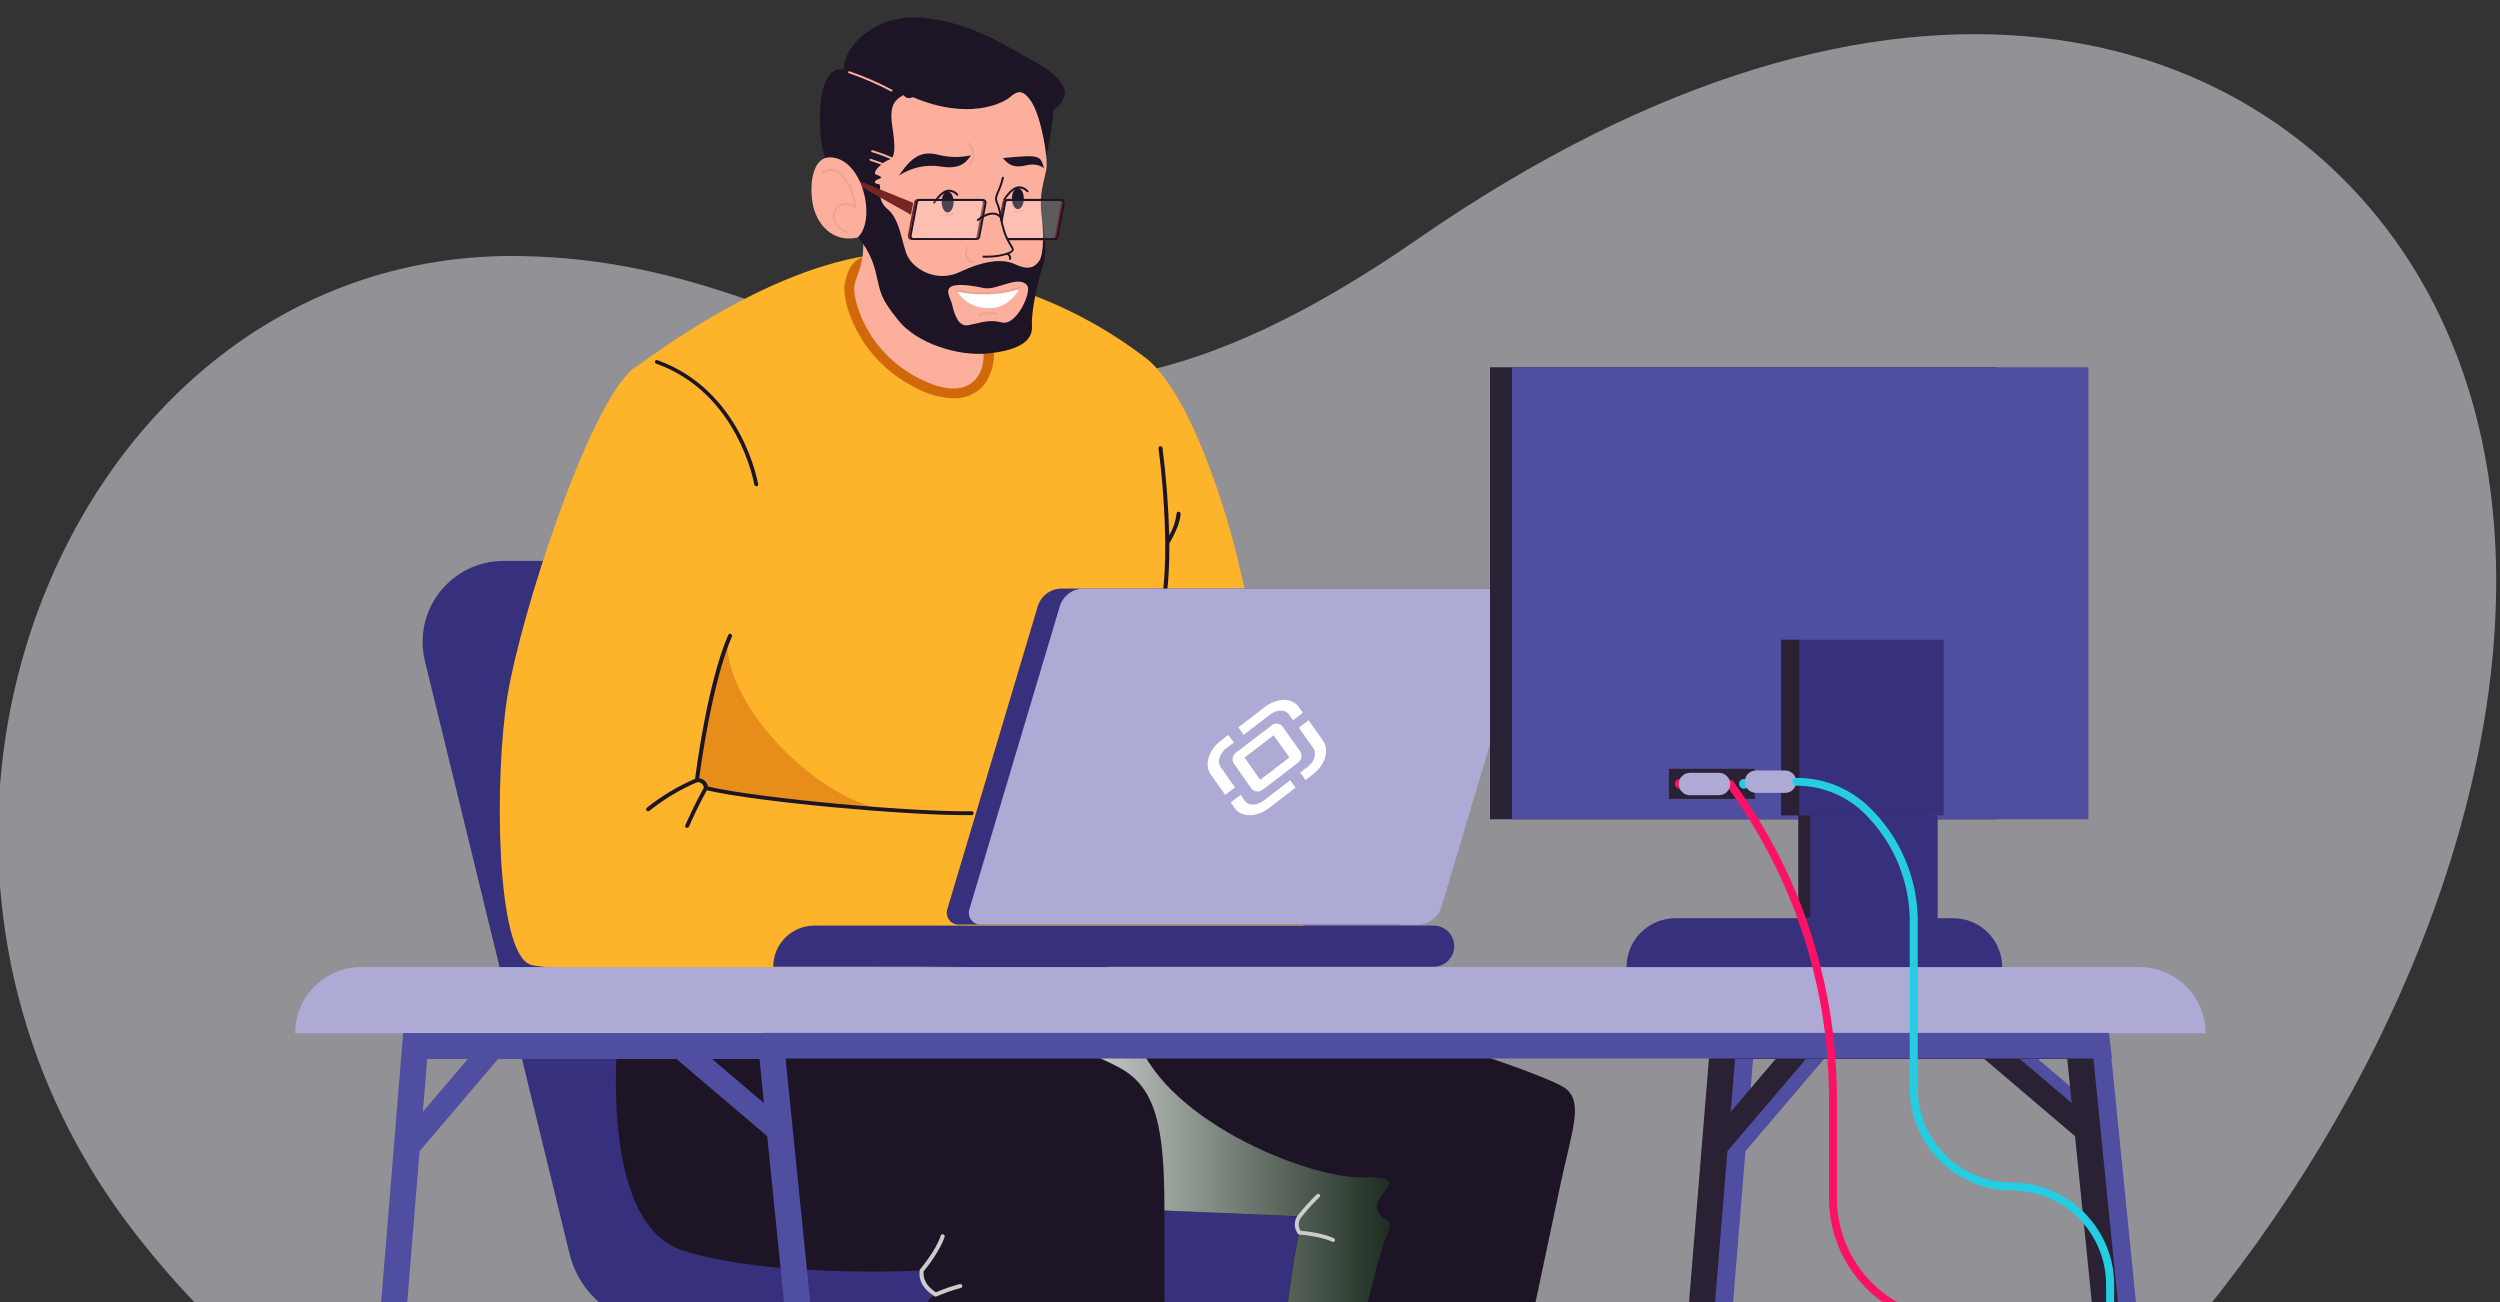 <svg width="576" height="300" viewBox="0 0 576 300" fill="none" xmlns="http://www.w3.org/2000/svg">
<rect x="0" y="0" width="576" height="300" fill="#333333" stroke="none"/>
<g clip-path="url(#clip0_16153_48439)">
<path opacity="0.5" d="M29.286 281.713C108.716 387.905 304.261 419.573 396.435 386.408C516.213 343.314 617.847 164.603 556.892 63.056C522.167 5.248 437.202 -21.453 326.609 55.104C223.924 126.219 200.242 60.026 119.517 58.987C17.384 57.672 -38.543 190.97 29.286 281.713Z" fill="#F2F1FB"/>
<path d="M486.48 243.87L485.9 238.1V238H398.37V238.08L397.9 243.89L390.44 335.18H396.44L402.15 265.24L420.24 244H461.36L482.25 261.78L484.64 285.49L487.1 309.81L489.66 335.16H495.66L486.48 243.87ZM402.92 256.15L403.36 250.74L403.91 243.99H413.26L402.92 256.15ZM476.92 250.27L469.56 244H480.46L481.46 254.15L476.92 250.27Z" fill="#504EA0"/>
<path d="M482.32 243.87L481.74 238.06V238H394.21V238.08L393.74 243.89L386.28 335.18H392.28L398 265.22L416.08 244H457.2L478.09 261.78L479.82 279L480.13 282L485.25 332.72L485.5 335.19H491.5L482.32 243.87ZM476.93 250.27L477.32 254.14L465.4 244H476.3L476.93 250.27ZM399.75 244H409.1L403.36 250.75L398.76 256.16L399.75 244Z" fill="#2A2135"/>
<path d="M135.93 129.23H116C113.175 129.234 110.388 129.879 107.848 131.118C105.309 132.356 103.084 134.155 101.341 136.378C99.598 138.601 98.383 141.192 97.787 143.953C97.191 146.715 97.229 149.576 97.9 152.32L131.24 288.93C132.382 293.6 135.059 297.752 138.841 300.72C142.623 303.688 147.292 305.301 152.1 305.3H309.93C309.93 305.3 303 263.71 303 261.63C303 259.55 135.93 129.23 135.93 129.23Z" fill="#37307D"/>
<path d="M359.47 273.18C358.25 278.86 352.47 306.24 346.35 335.18H292.35C295.48 308.49 298.25 286.92 299.35 283.99C299.35 283.99 297.81 282.75 299.35 280.29L264 278.73L228.56 233.44L254.14 233.74L315.45 234.67C315.45 234.67 357.31 247.61 361 251C364.69 254.39 362.24 260.24 359.47 273.18Z" fill="#1D1526"/>
<path style="mix-blend-mode:multiply" d="M319.34 285.12C317.34 289.46 310.98 317.28 306.75 335.12H292.4C295.53 308.43 298.3 286.86 299.4 283.93C299.4 283.93 297.86 282.69 299.4 280.23L264 278.73L228.56 233.44L245.05 233.64L261.38 237.52C266.92 257.85 301.38 271.52 313.83 271.26C326.28 271 316.14 274.95 317.3 278.65C318.46 282.35 321.88 279.58 319.34 285.12Z" fill="url(#paint0_linear_16153_48439)"/>
<path d="M268.42 335.16H218.19C216.5 321.27 215.19 310.22 214.81 305.3C214.81 304.93 214.75 304.6 214.73 304.3C214.73 303.68 214.66 303.21 214.66 302.91C214.66 302.91 212.14 300.39 215.11 298.54C215.25 298.46 215.41 298.37 215.58 298.29C215.58 298.29 211.89 296.44 212.35 292.75H211.88C209.51 292.86 198.48 293.29 185.88 292.55C183.88 292.44 181.88 292.29 179.81 292.12C171.92 291.42 163.88 290.2 157.32 288.12C142.56 283.42 141.46 257.67 142 244C142.09 241.59 142.23 239.55 142.35 238.07V238C142.49 236.39 142.6 235.46 142.6 235.46C142.6 235.46 220.25 231.76 221.6 231.76C224.141 232.421 226.642 233.229 229.09 234.18C232.09 235.25 235.68 236.58 239.37 238L239.58 238.08C244.58 240.01 249.71 242.08 253.65 243.89C255.42 244.7 256.94 245.44 258.11 246.09C266.43 250.71 268.28 259.95 268.28 278.44V278.94C268.28 283.4 268.28 293.02 268.34 305.32C268.35 314.17 268.39 324.45 268.42 335.16Z" fill="#1D1526"/>
<g style="mix-blend-mode:multiply">
<path d="M215.59 298.76C215.505 298.758 215.423 298.734 215.35 298.69C212.77 297.1 211.61 295.09 211.89 292.69C211.901 292.601 211.94 292.517 212 292.45C212 292.45 215.76 287.98 216.76 284.64C216.808 284.538 216.891 284.457 216.994 284.411C217.098 284.365 217.214 284.358 217.322 284.39C217.43 284.423 217.522 284.494 217.583 284.589C217.643 284.685 217.667 284.798 217.65 284.91C216.65 288.17 213.4 292.21 212.8 292.91C212.62 294.79 213.57 296.42 215.63 297.74C217.418 296.975 219.259 296.343 221.14 295.85C221.259 295.823 221.385 295.843 221.489 295.906C221.594 295.97 221.669 296.072 221.7 296.19C221.715 296.249 221.718 296.311 221.709 296.371C221.7 296.431 221.679 296.489 221.647 296.541C221.616 296.593 221.574 296.638 221.525 296.674C221.475 296.71 221.419 296.736 221.36 296.75C219.452 297.259 217.583 297.907 215.77 298.69C215.714 298.723 215.654 298.747 215.59 298.76Z" fill="#CCCCCC"/>
</g>
<path d="M199.87 58.9C173.53 63.06 146.73 84.78 145.8 85C135.4 93.78 119.92 141.84 116.92 160.33C113.92 178.82 114.14 219.49 122.23 222.26C130.32 225.03 235.92 222.26 235.92 222.26H301.55C301.55 222.26 291.15 147.85 282.83 120.12C274.51 92.39 266.66 84.31 263.65 82.23C253.108 74.206 241.099 68.32 228.3 64.9L199.87 58.9Z" fill="#FDB42B"/>
<path opacity="0.5" d="M167.52 147.86C167.52 163.58 188.67 183.68 202.52 186.22C202.52 186.22 186.29 185.01 185.52 184.89L162.52 181.66C162.7 180.04 160.52 179.66 160.52 179.66C161 177 164.52 155.37 167.52 147.86Z" fill="#D16809"/>
<path d="M83.25 222.81H492.94C496.985 222.81 500.863 224.417 503.723 227.277C506.583 230.136 508.19 234.015 508.19 238.06H68C68 234.015 69.607 230.136 72.467 227.277C75.327 224.417 79.205 222.81 83.25 222.81Z" fill="#AEAAD6"/>
<path d="M174.22 112C174.112 112.001 174.007 111.964 173.924 111.894C173.842 111.824 173.787 111.727 173.77 111.62C173.77 111.41 170.11 90.54 151.19 83.79C151.076 83.747 150.983 83.662 150.931 83.552C150.879 83.442 150.871 83.316 150.91 83.2C150.965 83.099 151.057 83.022 151.166 82.985C151.275 82.948 151.394 82.953 151.5 83C170.95 89.94 174.65 111.33 174.68 111.55C174.69 111.61 174.688 111.671 174.674 111.73C174.661 111.789 174.635 111.845 174.6 111.894C174.565 111.943 174.52 111.985 174.469 112.017C174.417 112.049 174.36 112.07 174.3 112.08L174.22 112Z" fill="#1D1526"/>
<path d="M223.9 186.91C210.84 187.14 175.63 184.08 163.1 181.22C163.023 180.728 162.784 180.276 162.423 179.934C162.061 179.592 161.595 179.379 161.1 179.33C161.51 176.09 164.1 157.28 168.63 146.66C168.654 146.604 168.667 146.544 168.668 146.483C168.669 146.422 168.659 146.362 168.636 146.305C168.614 146.249 168.581 146.197 168.538 146.153C168.496 146.109 168.446 146.074 168.39 146.05C168.334 146.026 168.274 146.013 168.213 146.012C168.152 146.01 168.092 146.021 168.035 146.044C167.979 146.066 167.927 146.099 167.883 146.141C167.839 146.184 167.804 146.234 167.78 146.29C163.04 157.29 160.47 176.91 160.15 179.43C156.164 181.145 152.427 183.388 149.04 186.1C148.993 186.139 148.954 186.186 148.926 186.24C148.898 186.293 148.88 186.352 148.875 186.413C148.869 186.473 148.875 186.534 148.894 186.592C148.912 186.65 148.941 186.703 148.98 186.75C149.022 186.801 149.076 186.843 149.136 186.87C149.197 186.898 149.263 186.912 149.33 186.91C149.438 186.912 149.544 186.877 149.63 186.81C152.981 184.125 156.681 181.908 160.63 180.22C160.814 180.199 161.001 180.216 161.179 180.269C161.357 180.322 161.522 180.411 161.665 180.53C161.808 180.648 161.925 180.794 162.01 180.959C162.095 181.124 162.146 181.305 162.16 181.49C161.79 182.16 159.77 185.81 157.89 190.12C157.843 190.233 157.841 190.36 157.886 190.474C157.931 190.588 158.018 190.68 158.13 190.73C158.193 190.74 158.257 190.74 158.32 190.73C158.409 190.727 158.495 190.699 158.57 190.65C158.644 190.6 158.703 190.531 158.74 190.45C160.47 186.45 162.32 183.08 162.86 182.09C175.03 184.86 208.36 187.81 222.44 187.81H223.87C223.993 187.807 224.11 187.757 224.196 187.669C224.282 187.581 224.33 187.463 224.33 187.34C224.319 187.23 224.27 187.127 224.192 187.048C224.113 186.97 224.01 186.921 223.9 186.91Z" fill="#1D1526"/>
<path d="M272 118.36C271.997 118.239 271.948 118.123 271.862 118.038C271.777 117.952 271.661 117.903 271.54 117.9C271.479 117.9 271.42 117.912 271.364 117.935C271.308 117.958 271.257 117.992 271.215 118.035C271.172 118.077 271.138 118.128 271.115 118.184C271.092 118.24 271.08 118.3 271.08 118.36C270.862 120.124 270.287 121.825 269.39 123.36C269.211 116.625 268.694 109.903 267.84 103.22C267.825 103.098 267.763 102.987 267.666 102.911C267.57 102.835 267.447 102.8 267.325 102.815C267.203 102.83 267.092 102.892 267.016 102.989C266.94 103.085 266.905 103.208 266.92 103.33C267.853 110.538 268.37 117.793 268.47 125.06C268.46 125.126 268.46 125.194 268.47 125.26C268.53 135.26 267.41 139.6 267.4 139.66C267.383 139.718 267.378 139.78 267.385 139.84C267.392 139.9 267.411 139.959 267.441 140.012C267.471 140.065 267.511 140.111 267.559 140.149C267.607 140.186 267.661 140.214 267.72 140.23H267.84C267.942 140.23 268.04 140.196 268.122 140.135C268.203 140.074 268.262 139.988 268.29 139.89C268.36 139.62 269.49 135.28 269.42 125.2C269.87 124.4 272 120.75 272 118.36Z" fill="#1D1526"/>
<path d="M330.32 213.26H187.63C186.386 213.259 185.153 213.503 184.003 213.978C182.853 214.453 181.808 215.151 180.927 216.03C180.047 216.91 179.348 217.954 178.872 219.104C178.395 220.253 178.15 221.486 178.15 222.73H330.32C331.575 222.73 332.78 222.232 333.668 221.345C334.557 220.458 335.057 219.255 335.06 218C335.06 216.743 334.561 215.537 333.672 214.648C332.783 213.759 331.577 213.26 330.32 213.26Z" fill="#37307D"/>
<path d="M244.59 135.61H345.29C345.712 135.611 346.128 135.71 346.505 135.9C346.882 136.09 347.209 136.366 347.461 136.705C347.712 137.044 347.881 137.437 347.954 137.853C348.027 138.269 348.002 138.696 347.88 139.1L327 208.92C326.647 210.107 325.92 211.148 324.927 211.889C323.934 212.63 322.729 213.03 321.49 213.03H220.84C220.419 213.028 220.004 212.929 219.628 212.739C219.252 212.55 218.925 212.275 218.673 211.938C218.421 211.601 218.25 211.209 218.175 210.795C218.1 210.381 218.122 209.954 218.24 209.55L239.09 139.72C239.441 138.534 240.167 137.493 241.158 136.752C242.149 136.011 243.353 135.611 244.59 135.61Z" fill="#37307D"/>
<path d="M249.68 135.61H350.37C350.792 135.611 351.209 135.711 351.586 135.901C351.963 136.091 352.29 136.366 352.543 136.705C352.795 137.044 352.965 137.436 353.039 137.852C353.113 138.268 353.09 138.695 352.97 139.1L332.12 208.92C331.769 210.106 331.043 211.147 330.052 211.888C329.061 212.629 327.857 213.029 326.62 213.03H225.92C225.499 213.029 225.084 212.929 224.708 212.74C224.332 212.55 224.006 212.276 223.754 211.938C223.503 211.6 223.334 211.209 223.26 210.794C223.187 210.38 223.21 209.954 223.33 209.55L244.17 139.72C244.523 138.533 245.25 137.492 246.243 136.751C247.236 136.01 248.441 135.61 249.68 135.61Z" fill="#AEAAD6"/>
<path d="M213.72 62.72L212.36 61.54L199.87 58.9C198.868 59.067 197.929 59.498 197.148 60.148C196.368 60.798 195.775 61.645 195.43 62.6L195.38 62.74C195.078 63.512 194.831 64.304 194.64 65.11C193.79 69.02 197.38 82.33 210.51 89.11C213.311 90.708 216.449 91.623 219.67 91.78C220.993 91.833 222.311 91.584 223.524 91.052C224.737 90.52 225.812 89.719 226.67 88.71C227.663 87.413 228.363 85.917 228.723 84.323C229.082 82.73 229.091 81.077 228.75 79.48C228.35 77.49 226.31 73.76 213.72 62.72Z" fill="#D16809"/>
<path d="M198.72 53.23C199.53 60.4 197.45 62.94 196.87 65.6C196.29 68.26 199.07 80.6 211.54 87.09C224.01 93.58 227.54 85.59 226.45 79.92C225.36 74.25 198.72 53.23 198.72 53.23Z" fill="#FCAF9D"/>
<path d="M239.39 46.19C240.39 50.69 241.47 57.74 240.31 61.19C239.15 64.64 237.54 71.7 237.77 75.05C238 78.4 235.11 80.6 227.95 81.41C220.79 82.22 211.2 79.1 206.95 73.78C202.7 68.46 202.95 67.66 201.75 62.69C201.045 59.682 199.617 56.892 197.59 54.56L190.78 37.62C188 33.8 187.54 14.05 194.47 16.13C194.01 11.13 201.52 2.84 213.08 4.13C224.64 5.42 232.46 11.06 238 14C243.54 16.94 246 20.12 245.17 22.32C244.34 24.52 242.74 25.09 242.62 25.56C242.74 29.56 240.2 39.65 240.2 39.65L239.39 46.19Z" fill="#1D1526"/>
<path d="M210.35 22.39C208.73 23.08 208.35 21.92 208.12 21.92C206.42 22.92 204.8 24 205.57 29.01C206.34 34.02 206.27 36.4 204.88 36.79C203.49 37.18 200.8 39.72 201.8 40.18C202.8 40.64 203.65 40.87 202.42 41.26C201.19 41.65 201.42 42.41 202.42 42.41C203.42 42.41 201.65 45.88 204.42 48.11C207.19 50.34 207.58 54.89 208.81 58.36C210.04 61.83 215.59 65.29 221.13 62.67C226.67 60.05 230.99 59.51 233.92 60.9C236.85 62.29 238.39 61.67 239.47 60.05C240.55 58.43 240.47 53.35 239.93 49.05C239.39 44.75 240.62 41.58 241.08 38.96C241.54 36.34 239.85 27 237.77 23.66C235.69 20.32 234.3 21 232.69 22.39C231.08 23.78 223.14 27.82 210.35 22.39Z" fill="#FCAF9D"/>
<path d="M218.34 48.96C219.097 48.96 219.71 47.872 219.71 46.53C219.71 45.188 219.097 44.1 218.34 44.1C217.583 44.1 216.97 45.188 216.97 46.53C216.97 47.872 217.583 48.96 218.34 48.96Z" fill="#1D1526"/>
<path d="M215.21 46.91C215.168 46.923 215.122 46.923 215.08 46.91C215.032 46.874 214.999 46.821 214.987 46.762C214.976 46.703 214.988 46.641 215.02 46.59C216.27 44.75 217.4 43.81 218.48 43.7C218.905 43.683 219.329 43.764 219.717 43.938C220.106 44.111 220.449 44.372 220.72 44.7C220.742 44.721 220.759 44.745 220.771 44.773C220.783 44.8 220.789 44.83 220.789 44.86C220.789 44.89 220.783 44.92 220.771 44.947C220.759 44.975 220.742 44.999 220.72 45.02C220.674 45.06 220.616 45.082 220.555 45.082C220.494 45.082 220.436 45.06 220.39 45.02C220.167 44.744 219.883 44.523 219.56 44.376C219.237 44.228 218.885 44.158 218.53 44.17C217.59 44.26 216.53 45.17 215.4 46.86C215.374 46.882 215.343 46.898 215.311 46.906C215.278 46.915 215.243 46.916 215.21 46.91Z" fill="#1D1526"/>
<g style="mix-blend-mode:multiply">
<path d="M217.36 49.87C217.306 49.859 217.258 49.829 217.223 49.786C217.188 49.744 217.169 49.69 217.169 49.635C217.169 49.58 217.188 49.526 217.223 49.483C217.258 49.441 217.306 49.411 217.36 49.4C218.045 49.45 218.732 49.329 219.36 49.05C219.412 49.02 219.473 49.012 219.531 49.027C219.589 49.042 219.639 49.079 219.67 49.13C219.686 49.155 219.698 49.183 219.703 49.212C219.708 49.241 219.708 49.271 219.701 49.3C219.695 49.329 219.682 49.356 219.665 49.38C219.648 49.404 219.626 49.425 219.6 49.44C218.904 49.778 218.132 49.926 217.36 49.87Z" fill="#EBA492"/>
</g>
<path d="M234.52 48.19C235.277 48.19 235.89 47.102 235.89 45.76C235.89 44.418 235.277 43.33 234.52 43.33C233.763 43.33 233.15 44.418 233.15 45.76C233.15 47.102 233.763 48.19 234.52 48.19Z" fill="#1D1526"/>
<path d="M231.39 46.14C231.348 46.154 231.302 46.154 231.26 46.14C231.234 46.124 231.211 46.102 231.194 46.077C231.177 46.052 231.165 46.023 231.159 45.993C231.154 45.963 231.154 45.932 231.161 45.902C231.168 45.873 231.181 45.844 231.2 45.82C232.44 43.98 233.58 43.04 234.66 42.93C235.084 42.912 235.506 42.993 235.893 43.166C236.28 43.34 236.621 43.602 236.89 43.93C236.912 43.95 236.929 43.975 236.941 44.003C236.953 44.03 236.959 44.06 236.959 44.09C236.959 44.12 236.953 44.15 236.941 44.177C236.929 44.205 236.912 44.229 236.89 44.25C236.844 44.29 236.786 44.312 236.725 44.312C236.664 44.312 236.606 44.29 236.56 44.25C236.335 43.973 236.05 43.752 235.725 43.605C235.401 43.457 235.046 43.387 234.69 43.4C233.76 43.49 232.69 44.4 231.57 46.09C231.518 46.128 231.454 46.146 231.39 46.14Z" fill="#1D1526"/>
<g style="mix-blend-mode:multiply">
<path d="M233.53 49.09C233.469 49.09 233.41 49.066 233.367 49.023C233.324 48.98 233.3 48.921 233.3 48.86C233.302 48.8 233.327 48.743 233.37 48.7C233.413 48.657 233.47 48.633 233.53 48.63C234.215 48.682 234.903 48.561 235.53 48.28C235.583 48.25 235.646 48.241 235.706 48.256C235.765 48.271 235.817 48.308 235.85 48.36C235.866 48.385 235.878 48.413 235.883 48.442C235.888 48.471 235.888 48.501 235.881 48.53C235.875 48.559 235.862 48.586 235.845 48.61C235.827 48.634 235.805 48.655 235.78 48.67C235.079 49.002 234.304 49.146 233.53 49.09Z" fill="#EBA492"/>
</g>
<g style="mix-blend-mode:multiply">
<path d="M224.41 60.63C224.051 60.639 223.696 60.55 223.383 60.374C223.07 60.198 222.809 59.941 222.63 59.63C222.405 59.184 222.306 58.684 222.343 58.186C222.38 57.688 222.552 57.209 222.84 56.8C222.856 56.774 222.877 56.752 222.902 56.734C222.927 56.717 222.956 56.705 222.985 56.698C223.015 56.691 223.046 56.691 223.076 56.697C223.106 56.702 223.134 56.713 223.16 56.73C223.211 56.761 223.248 56.811 223.263 56.869C223.278 56.927 223.27 56.988 223.24 57.04C222.994 57.377 222.845 57.775 222.808 58.191C222.771 58.607 222.848 59.025 223.03 59.4C223.18 59.646 223.394 59.847 223.65 59.981C223.905 60.115 224.192 60.177 224.48 60.16C224.51 60.157 224.54 60.161 224.569 60.171C224.597 60.181 224.624 60.196 224.645 60.217C224.667 60.238 224.684 60.264 224.695 60.292C224.707 60.32 224.712 60.35 224.71 60.38C224.711 60.41 224.707 60.44 224.696 60.469C224.686 60.497 224.67 60.523 224.65 60.546C224.629 60.568 224.605 60.586 224.577 60.599C224.55 60.611 224.52 60.619 224.49 60.62L224.41 60.63Z" fill="#EBA492"/>
</g>
<path d="M223.73 35.79C222.29 37.98 220.5 39.02 216.51 38.33C213.217 37.867 209.869 38.629 207.1 40.47C209.98 36.25 212.18 34.63 216.17 35.67C218.648 36.288 221.234 36.328 223.73 35.79Z" fill="#1D1526"/>
<path d="M231.07 36.42C232.28 37.93 233.61 38.79 236.38 38.1C239.15 37.41 240.54 38.79 240.54 38.79C239.68 35.85 239.79 35.56 231.07 36.42Z" fill="#1D1526"/>
<g style="mix-blend-mode:multiply">
<path d="M223.48 38C223.437 37.997 223.396 37.983 223.36 37.959C223.325 37.935 223.296 37.902 223.278 37.863C223.259 37.824 223.252 37.781 223.256 37.739C223.26 37.696 223.275 37.655 223.3 37.62C224.43 36.17 224.3 34.86 223.03 33.25C222.988 33.207 222.965 33.15 222.965 33.09C222.965 33.03 222.988 32.973 223.03 32.93C223.051 32.908 223.075 32.891 223.103 32.879C223.13 32.867 223.16 32.861 223.19 32.861C223.22 32.861 223.25 32.867 223.277 32.879C223.305 32.891 223.329 32.908 223.35 32.93C224.81 34.71 224.9 36.24 223.63 37.88C223.596 37.936 223.543 37.979 223.48 38Z" fill="#EBA492"/>
</g>
<path d="M236.72 65.86C234.87 63.16 229.67 66.99 226.72 66.37C215.34 63.98 218.88 68.12 219.36 70.14C219.98 72.74 220.88 75.35 223.14 74.92C226.2 74.32 227.76 73.53 230.92 74.3C234.08 75.07 237.66 67.61 236.72 65.86Z" fill="#FCAF9D"/>
<g style="mix-blend-mode:multiply">
<path d="M225.72 72.8C225.669 72.799 225.619 72.781 225.578 72.751C225.537 72.721 225.506 72.678 225.49 72.63C225.475 72.572 225.483 72.51 225.513 72.457C225.543 72.405 225.592 72.366 225.65 72.35C226.965 71.879 228.385 71.786 229.75 72.08C229.779 72.089 229.806 72.104 229.829 72.123C229.852 72.143 229.871 72.167 229.885 72.194C229.899 72.221 229.908 72.25 229.91 72.28C229.913 72.311 229.909 72.341 229.9 72.37C229.891 72.399 229.876 72.426 229.857 72.449C229.837 72.472 229.813 72.491 229.786 72.505C229.759 72.519 229.73 72.528 229.699 72.53C229.669 72.533 229.639 72.529 229.61 72.52C228.332 72.268 227.01 72.361 225.78 72.79L225.72 72.8Z" fill="#EBA492"/>
</g>
<path d="M205.42 21.08C205.384 21.089 205.346 21.089 205.31 21.08C202.179 19.42 198.922 18.009 195.57 16.86C195.541 16.851 195.514 16.836 195.491 16.816C195.468 16.797 195.449 16.773 195.435 16.746C195.407 16.692 195.401 16.628 195.42 16.57C195.438 16.512 195.479 16.463 195.534 16.435C195.588 16.407 195.652 16.401 195.71 16.42C199.088 17.582 202.371 19.003 205.53 20.67C205.572 20.697 205.604 20.737 205.622 20.783C205.64 20.83 205.644 20.881 205.632 20.929C205.619 20.977 205.593 21.021 205.555 21.053C205.517 21.086 205.47 21.105 205.42 21.11V21.08Z" fill="#FCAF9D"/>
<path d="M206.84 37.44C206.804 37.449 206.766 37.449 206.73 37.44C206.73 37.44 205.58 36.55 200.88 35.04C200.851 35.031 200.824 35.016 200.801 34.997C200.778 34.977 200.759 34.953 200.745 34.926C200.731 34.899 200.722 34.87 200.72 34.84C200.717 34.809 200.721 34.779 200.73 34.75C200.738 34.72 200.752 34.692 200.771 34.668C200.79 34.644 200.814 34.625 200.842 34.611C200.869 34.596 200.899 34.588 200.93 34.586C200.96 34.584 200.991 34.589 201.02 34.6C205.76 36.1 206.9 37 207 37C207.027 37.014 207.051 37.033 207.07 37.056C207.09 37.079 207.104 37.106 207.113 37.135C207.121 37.164 207.123 37.195 207.12 37.225C207.116 37.255 207.106 37.284 207.09 37.31C207.069 37.356 207.032 37.394 206.987 37.418C206.942 37.441 206.89 37.449 206.84 37.44Z" fill="#FCAF9D"/>
<path d="M206.46 39.44C206.424 39.45 206.386 39.45 206.35 39.44C206.35 39.44 205.2 38.56 200.5 37.04C200.47 37.032 200.443 37.018 200.419 36.999C200.394 36.98 200.375 36.956 200.361 36.928C200.347 36.901 200.338 36.871 200.336 36.84C200.335 36.809 200.339 36.779 200.35 36.75C200.359 36.721 200.374 36.694 200.393 36.671C200.413 36.648 200.437 36.629 200.464 36.615C200.491 36.601 200.52 36.592 200.55 36.59C200.581 36.587 200.611 36.591 200.64 36.6C205.38 38.13 206.52 39.01 206.57 39.03C206.612 39.057 206.644 39.097 206.662 39.143C206.68 39.19 206.684 39.241 206.672 39.289C206.66 39.337 206.633 39.381 206.595 39.413C206.557 39.446 206.51 39.465 206.46 39.47V39.44Z" fill="#FCAF9D"/>
<path d="M226.71 46.15C226.631 46.051 226.53 45.972 226.416 45.919C226.302 45.865 226.176 45.838 226.05 45.84H211.47C211.269 45.839 211.074 45.908 210.918 46.036C210.763 46.164 210.657 46.342 210.62 46.54L209.16 54.29C209.141 54.413 209.149 54.538 209.183 54.658C209.218 54.778 209.277 54.889 209.357 54.983C209.438 55.078 209.538 55.155 209.65 55.208C209.763 55.26 209.886 55.288 210.01 55.29H224.59C224.791 55.291 224.986 55.222 225.142 55.094C225.297 54.966 225.403 54.788 225.44 54.59L226.25 50.28L226.37 49.68L226.9 46.85C226.921 46.727 226.914 46.6 226.881 46.479C226.849 46.358 226.79 46.246 226.71 46.15ZM210 54.85C209.941 54.85 209.883 54.836 209.829 54.811C209.776 54.785 209.729 54.748 209.692 54.702C209.654 54.656 209.628 54.603 209.613 54.545C209.599 54.488 209.598 54.428 209.61 54.37L211.06 46.63C211.08 46.538 211.131 46.456 211.203 46.396C211.276 46.336 211.366 46.302 211.46 46.3H226.04C226.1 46.3 226.159 46.313 226.212 46.339C226.266 46.365 226.313 46.403 226.35 46.45C226.386 46.496 226.411 46.55 226.425 46.606C226.439 46.663 226.44 46.722 226.43 46.78L225.83 50L225.71 50.63L225 54.52C224.98 54.612 224.93 54.694 224.857 54.754C224.785 54.814 224.694 54.848 224.6 54.85H210Z" fill="#752624"/>
<path opacity="0.2" d="M227.12 46.15C227.038 46.052 226.935 45.974 226.82 45.92C226.704 45.867 226.578 45.839 226.45 45.84H211.87C211.669 45.841 211.475 45.911 211.32 46.038C211.165 46.166 211.059 46.343 211.02 46.54L209.57 54.29C209.548 54.413 209.553 54.54 209.586 54.661C209.619 54.783 209.678 54.895 209.759 54.991C209.84 55.086 209.942 55.163 210.056 55.214C210.17 55.266 210.295 55.292 210.42 55.29H225C225.2 55.291 225.394 55.221 225.548 55.093C225.701 54.965 225.805 54.787 225.84 54.59L226.7 50L226.81 49.43L227.3 46.82C227.318 46.702 227.311 46.581 227.28 46.466C227.249 46.351 227.194 46.243 227.12 46.15Z" fill="white"/>
<path opacity="0.2" d="M244.5 46H232L231.5 46.5L230.5 50.5L231 52.5L232 55H243.5L244.5 48.5L245 46.5L244.5 46Z" fill="white"/>
<path d="M227.12 46.15C227.038 46.052 226.935 45.974 226.82 45.92C226.704 45.867 226.578 45.839 226.45 45.84H211.87C211.669 45.841 211.475 45.911 211.32 46.038C211.165 46.166 211.059 46.343 211.02 46.54L209.57 54.29C209.548 54.413 209.553 54.54 209.586 54.661C209.619 54.783 209.678 54.895 209.759 54.991C209.84 55.086 209.942 55.163 210.056 55.214C210.17 55.266 210.295 55.292 210.42 55.29H225C225.2 55.291 225.394 55.221 225.548 55.093C225.701 54.965 225.805 54.787 225.84 54.59L226.7 50L226.81 49.43L227.3 46.82C227.318 46.702 227.311 46.581 227.28 46.466C227.249 46.351 227.194 46.243 227.12 46.15ZM210.42 54.85C210.36 54.852 210.301 54.839 210.247 54.813C210.193 54.787 210.146 54.748 210.11 54.7C210.071 54.655 210.043 54.603 210.027 54.545C210.011 54.488 210.009 54.428 210.02 54.37L211.48 46.63C211.496 46.538 211.544 46.455 211.616 46.395C211.687 46.334 211.777 46.301 211.87 46.3H226.45C226.51 46.3 226.569 46.313 226.623 46.339C226.676 46.365 226.723 46.403 226.76 46.45C226.799 46.495 226.828 46.547 226.843 46.605C226.859 46.662 226.861 46.722 226.85 46.78L226.29 49.78L226.18 50.39L225.39 54.56C225.374 54.652 225.326 54.735 225.255 54.795C225.183 54.856 225.093 54.889 225 54.89L210.42 54.85Z" fill="#1D1526"/>
<path d="M242.62 55.34H232.2L231.76 54.88H242.62C242.713 54.879 242.803 54.846 242.875 54.785C242.946 54.725 242.994 54.642 243.01 54.55L244.47 46.81C244.481 46.752 244.479 46.692 244.463 46.635C244.448 46.577 244.419 46.525 244.38 46.48C244.346 46.432 244.301 46.394 244.249 46.368C244.196 46.342 244.138 46.329 244.08 46.33H231.81C231.716 46.331 231.624 46.364 231.551 46.424C231.478 46.484 231.428 46.567 231.41 46.66L230.59 51.05L230.38 49.65L230.96 46.57C230.997 46.372 231.103 46.194 231.258 46.066C231.414 45.938 231.609 45.869 231.81 45.87H244.08C244.206 45.87 244.331 45.897 244.445 45.951C244.559 46.004 244.66 46.083 244.74 46.18C244.82 46.278 244.877 46.392 244.908 46.515C244.939 46.638 244.943 46.766 244.92 46.89L243.47 54.64C243.431 54.837 243.325 55.014 243.17 55.142C243.015 55.269 242.821 55.339 242.62 55.34Z" fill="#752624"/>
<path d="M243 55.31H232.17V54.85H243C243.094 54.849 243.186 54.816 243.259 54.756C243.332 54.696 243.381 54.613 243.4 54.52L244.85 46.78C244.865 46.723 244.865 46.663 244.851 46.605C244.837 46.547 244.809 46.494 244.77 46.45C244.732 46.404 244.684 46.368 244.631 46.342C244.578 46.316 244.519 46.302 244.46 46.3H232.21C232.117 46.301 232.027 46.334 231.955 46.395C231.884 46.455 231.836 46.538 231.82 46.63L231 51L230.55 50.92L231.37 46.52C231.411 46.324 231.517 46.148 231.672 46.021C231.826 45.893 232.02 45.822 232.22 45.82H244.49C244.614 45.821 244.737 45.849 244.85 45.902C244.962 45.955 245.062 46.032 245.143 46.126C245.223 46.221 245.282 46.332 245.316 46.452C245.351 46.571 245.359 46.697 245.34 46.82L243.88 54.57C243.853 54.781 243.747 54.974 243.584 55.111C243.421 55.248 243.213 55.319 243 55.31Z" fill="#1D1526"/>
<path d="M225.29 50.92C225.243 50.919 225.196 50.904 225.158 50.876C225.12 50.848 225.091 50.809 225.075 50.764C225.06 50.719 225.059 50.671 225.072 50.625C225.086 50.58 225.113 50.539 225.15 50.51C227.15 48.93 228.61 48.85 229.43 49.06C229.801 49.158 230.144 49.341 230.432 49.595C230.72 49.848 230.945 50.165 231.09 50.52C231.103 50.548 231.11 50.579 231.112 50.61C231.113 50.641 231.107 50.672 231.096 50.701C231.085 50.73 231.068 50.756 231.046 50.778C231.025 50.8 230.999 50.818 230.97 50.83C230.943 50.843 230.913 50.85 230.882 50.851C230.852 50.852 230.822 50.847 230.794 50.836C230.766 50.824 230.74 50.807 230.719 50.786C230.697 50.764 230.681 50.738 230.67 50.71C230.554 50.417 230.37 50.156 230.134 49.947C229.897 49.738 229.615 49.589 229.31 49.51C228.31 49.25 226.92 49.73 225.43 50.88C225.389 50.908 225.34 50.922 225.29 50.92Z" fill="#1D1526"/>
<path d="M233.05 56.32C232.428 55.355 231.934 54.312 231.58 53.22C231.206 52.028 230.915 50.812 230.71 49.58C230.572 48.548 230.297 47.539 229.89 46.58C229.5 45.79 229.78 45.15 230.25 44.08C230.699 43.09 231.05 42.058 231.3 41C231.31 40.939 231.297 40.877 231.263 40.826C231.23 40.774 231.179 40.736 231.12 40.72C231.059 40.71 230.997 40.723 230.946 40.757C230.894 40.79 230.856 40.841 230.84 40.9C230.615 41.933 230.28 42.939 229.84 43.9C229.36 45.01 229.01 45.81 229.5 46.79C229.879 47.724 230.14 48.702 230.28 49.7C230.484 50.953 230.778 52.19 231.16 53.4C231.528 54.525 232.035 55.6 232.67 56.6C232.98 57.09 233.2 57.45 233.13 57.6C232.96 58.06 230.13 59.07 226.59 58.9C226.56 58.899 226.53 58.903 226.501 58.914C226.473 58.924 226.447 58.94 226.424 58.96C226.402 58.981 226.384 59.005 226.371 59.033C226.358 59.06 226.351 59.09 226.35 59.12C226.352 59.18 226.375 59.237 226.416 59.281C226.456 59.325 226.511 59.353 226.57 59.36H227.38C228.948 59.373 230.508 59.15 232.01 58.7C232.63 59.1 232.5 59.56 232.49 59.61C232.471 59.667 232.475 59.729 232.501 59.784C232.527 59.838 232.573 59.88 232.63 59.9H232.71C232.759 59.899 232.806 59.883 232.845 59.854C232.884 59.826 232.914 59.786 232.93 59.74C232.985 59.514 232.975 59.278 232.903 59.057C232.83 58.836 232.698 58.64 232.52 58.49C232.933 58.358 233.287 58.085 233.52 57.72C233.69 57.36 233.43 57 233.05 56.32Z" fill="#1D1526"/>
<path d="M197.45 41.49L210.39 46.73L209.89 49.5L197.91 42.72L197.45 41.49Z" fill="#752624"/>
<path d="M197.56 54.74C202 50.89 198.91 36.56 191.38 36.25C187.46 36.09 186.38 41.77 187.24 46.88C188.06 51.6 191.81 56 197.56 54.74Z" fill="#FCAF9D"/>
<g style="mix-blend-mode:multiply">
<path d="M195.31 53.7H195.22C192.32 52.55 191.86 50.83 191.84 49.92C191.839 49.303 192.017 48.698 192.352 48.18C192.688 47.661 193.166 47.252 193.73 47C194.216 46.786 194.749 46.705 195.276 46.765C195.803 46.825 196.305 47.023 196.73 47.34C196.46 44 194.73 40.71 192.63 39.71C192.171 39.468 191.651 39.368 191.135 39.421C190.619 39.475 190.13 39.68 189.73 40.01C189.706 40.029 189.679 40.043 189.649 40.051C189.62 40.058 189.589 40.06 189.559 40.055C189.529 40.051 189.5 40.04 189.475 40.023C189.449 40.007 189.427 39.985 189.41 39.96C189.369 39.917 189.345 39.86 189.345 39.8C189.345 39.74 189.369 39.683 189.41 39.64C189.88 39.262 190.449 39.028 191.05 38.968C191.65 38.907 192.254 39.023 192.79 39.3C195.17 40.43 197.06 44.11 197.18 47.85C197.181 47.896 197.168 47.94 197.144 47.979C197.119 48.017 197.084 48.047 197.042 48.066C197 48.084 196.954 48.089 196.909 48.081C196.864 48.073 196.823 48.052 196.79 48.02C196.423 47.637 195.948 47.375 195.428 47.268C194.909 47.16 194.369 47.214 193.88 47.42C193.396 47.639 192.986 47.994 192.698 48.441C192.411 48.888 192.259 49.409 192.26 49.94C192.26 50.74 192.7 52.24 195.36 53.3C195.416 53.324 195.459 53.369 195.482 53.425C195.504 53.482 195.504 53.544 195.48 53.6C195.461 53.628 195.436 53.652 195.406 53.669C195.377 53.687 195.344 53.697 195.31 53.7Z" fill="#EBA492"/>
</g>
<g style="mix-blend-mode:multiply">
<path d="M235 66.57C235.13 66.34 235.26 66.11 235.39 65.86C230.39 67.561 225.008 67.793 219.88 66.53C220.03 66.79 220.19 67.01 220.35 67.24C225.206 68.322 230.263 68.091 235 66.57Z" fill="#EBA492"/>
</g>
<path d="M220.55 67.2C225.268 68.2 230.16 68.018 234.79 66.67C231.95 71.52 227.79 70.99 227.79 70.99C226.359 71.036 224.94 70.712 223.671 70.048C222.403 69.384 221.327 68.403 220.55 67.2Z" fill="white"/>
<path d="M460.07 84.62H343.3V188.76H460.07V84.62Z" fill="#2A2135"/>
<path d="M481.17 84.62H348.38V188.76H481.17V84.62Z" fill="#504EA0"/>
<path d="M447.82 147.4H410.39V187.84H447.82V147.4Z" fill="#37307D"/>
<path d="M443.67 187.84H414.32V211.53H443.67V187.84Z" fill="#2A2135"/>
<path d="M450.06 211.56H446.44V187.84H417.09V211.56H386C383.016 211.56 380.155 212.745 378.045 214.855C375.935 216.965 374.75 219.826 374.75 222.81H461.3C461.3 219.828 460.116 216.968 458.009 214.859C455.901 212.749 453.042 211.563 450.06 211.56Z" fill="#37307D"/>
<path d="M414.55 147.4H410.39V187.84H414.55V147.4Z" fill="#2A2135"/>
<path d="M404.31 177.13H384.51V184.06H404.31V177.13Z" fill="#2A2135"/>
<path d="M388.13 180.6C388.13 180.822 388.064 181.038 387.941 181.222C387.818 181.406 387.643 181.55 387.439 181.635C387.234 181.72 387.009 181.742 386.792 181.698C386.574 181.655 386.375 181.549 386.218 181.392C386.061 181.235 385.955 181.036 385.912 180.818C385.868 180.601 385.89 180.376 385.975 180.171C386.06 179.967 386.204 179.792 386.388 179.669C386.572 179.546 386.789 179.48 387.01 179.48C387.307 179.48 387.592 179.598 387.802 179.808C388.012 180.018 388.13 180.303 388.13 180.6Z" fill="#FC1264"/>
<path d="M401.8 181.72C402.419 181.72 402.92 181.219 402.92 180.6C402.92 179.981 402.419 179.48 401.8 179.48C401.181 179.48 400.68 179.981 400.68 180.6C400.68 181.219 401.181 181.72 401.8 181.72Z" fill="#25CDE3"/>
<g style="mix-blend-mode:multiply">
<path d="M307.09 286.13C307.016 286.129 306.943 286.108 306.88 286.07C306.88 286.07 304.56 284.88 299.35 284.43C299.286 284.424 299.223 284.405 299.167 284.374C299.11 284.343 299.06 284.301 299.02 284.25C298.568 283.632 298.325 282.886 298.325 282.12C298.325 281.354 298.568 280.608 299.02 279.99C300.381 278.268 301.857 276.641 303.44 275.12C303.54 275.058 303.659 275.037 303.774 275.06C303.889 275.083 303.991 275.15 304.058 275.245C304.126 275.341 304.154 275.459 304.138 275.575C304.122 275.691 304.062 275.797 303.97 275.87C302.454 277.332 301.044 278.899 299.75 280.56C299.428 280.99 299.247 281.509 299.231 282.046C299.214 282.583 299.364 283.111 299.66 283.56C304.92 284.04 307.22 285.23 307.31 285.29C307.403 285.337 307.477 285.415 307.52 285.51C307.564 285.605 307.573 285.712 307.548 285.813C307.522 285.914 307.463 286.004 307.38 286.067C307.296 286.13 307.194 286.163 307.09 286.16V286.13Z" fill="#CCCCCC"/>
</g>
<path d="M187.67 310L187.21 305.36L187.12 304.47L185.93 292.65L181 243.87L180.42 238.06V238H92.88V238.08L84.95 335.18H90.95L96.67 265.24L114.75 244H155.87L176.77 261.78L179.84 292.15L181.08 304.43L181.17 305.29L181.64 309.96L184.18 335.14H190.18L187.67 310ZM97.43 256.15L98.43 243.99H107.79L97.43 256.15ZM164.07 244H175L176 254.15L164.07 244Z" fill="#504EA0"/>
<path d="M176.94 243.88H486.59L485.89 237.98H176.25L176.94 243.88Z" fill="#504EA0"/>
<path d="M411.31 182.68H404.61C404.269 182.683 403.931 182.618 403.615 182.49C403.299 182.361 403.012 182.172 402.769 181.932C402.527 181.692 402.334 181.407 402.202 181.093C402.07 180.778 402.001 180.441 402 180.1C402 179.416 402.272 178.76 402.756 178.276C403.24 177.792 403.896 177.52 404.58 177.52H411.28C411.619 177.519 411.955 177.585 412.269 177.714C412.583 177.843 412.868 178.033 413.107 178.273C413.347 178.513 413.537 178.798 413.666 179.111C413.796 179.425 413.861 179.761 413.86 180.1C413.86 180.779 413.592 181.431 413.115 181.914C412.638 182.397 411.989 182.672 411.31 182.68Z" fill="#AEAAD6"/>
<path d="M487.1 296V335.21H485.25V296C485.242 290.25 482.954 284.738 478.888 280.672C474.823 276.606 469.31 274.318 463.56 274.31C460.464 274.309 457.399 273.697 454.539 272.511C451.679 271.325 449.081 269.587 446.893 267.396C444.705 265.205 442.97 262.605 441.788 259.744C440.605 256.882 439.997 253.816 440 250.72V212.41C440 212.11 440 211.82 440 211.52C439.808 203.075 436.557 194.988 430.85 188.76C430.57 188.45 430.28 188.14 429.98 187.84L429.73 187.58C425.696 183.522 420.25 181.179 414.53 181.04C414.31 181.04 414.1 181.04 413.88 181.04H413.71C413.499 181.002 413.308 180.891 413.171 180.727C413.034 180.562 412.959 180.354 412.96 180.14C412.959 179.924 413.033 179.715 413.17 179.549C413.307 179.383 413.498 179.27 413.71 179.23H413.88C414.1 179.23 414.31 179.23 414.53 179.23C420.744 179.366 426.662 181.908 431.04 186.32C431.547 186.827 432.037 187.347 432.51 187.88C432.78 188.18 433.05 188.49 433.31 188.8C438.663 195.194 441.676 203.223 441.85 211.56C441.85 211.85 441.85 212.15 441.85 212.45V250.76C441.855 256.511 444.142 262.025 448.209 266.091C452.275 270.158 457.789 272.445 463.54 272.45C467.92 272.461 472.21 273.689 475.933 275.997C479.655 278.305 482.663 281.602 484.62 285.52C486.256 288.771 487.105 292.361 487.1 296Z" fill="#25CDE3"/>
<path d="M480.17 333V335.17H478.32V333C478.312 325.701 475.409 318.703 470.248 313.542C465.087 308.381 458.089 305.478 450.79 305.47C442.998 305.462 435.527 302.363 430.017 296.853C424.507 291.343 421.408 283.872 421.4 276.08V253.29C421.4 250.17 421.283 247.07 421.05 243.99C421.055 243.95 421.055 243.91 421.05 243.87C420.91 241.87 420.71 239.98 420.47 238.06C420.476 238.034 420.476 238.006 420.47 237.98C419.836 232.867 418.874 227.8 417.59 222.81C416.623 218.997 415.467 215.247 414.12 211.56C411.229 203.592 407.508 195.95 403.02 188.76C402.02 187.17 401.02 185.61 399.94 184.06C399.43 183.31 398.94 182.56 398.37 181.82C398.22 181.6 398.06 181.39 397.91 181.18C397.767 180.982 397.708 180.735 397.746 180.494C397.783 180.253 397.914 180.036 398.11 179.89C398.224 179.811 398.354 179.756 398.49 179.73C398.66 179.695 398.837 179.71 398.999 179.774C399.161 179.838 399.3 179.948 399.4 180.09C400.347 181.423 401.273 182.757 402.18 184.09C403.18 185.64 404.18 187.2 405.18 188.79C408.727 194.582 411.784 200.66 414.32 206.96C414.94 208.48 415.52 210.01 416.06 211.55C417.38 215.24 418.52 219 419.47 222.8C420.744 227.801 421.696 232.878 422.32 238C422.32 238 422.32 238.06 422.32 238.08C422.55 240.01 422.74 241.94 422.89 243.89C422.89 243.89 422.89 243.97 422.89 244.01C423.117 247.09 423.23 250.19 423.23 253.31V276.09C423.238 283.392 426.142 290.392 431.305 295.555C436.468 300.718 443.468 303.622 450.77 303.63C458.561 303.633 466.033 306.727 471.546 312.233C477.058 317.74 480.16 325.209 480.17 333Z" fill="#FC1264"/>
<path d="M396.06 178.06H389.36C387.935 178.06 386.78 179.215 386.78 180.64C386.78 182.065 387.935 183.22 389.36 183.22H396.06C397.485 183.22 398.64 182.065 398.64 180.64C398.64 179.215 397.485 178.06 396.06 178.06Z" fill="#AEAAD6"/>
<path d="M309.75 171.89L310.64 172.77L309.75 171.89Z" fill="#25CDE3"/>
<path d="M281 158.8L282.28 160.11L281 158.8Z" fill="#FC1264"/>
<path d="M291.47 162.86L285.32 167.58L286.53 169.32L292.68 164.6C294.18 163.45 296.05 163.42 296.93 164.53L297.93 165.94L300.17 164.22L299.17 162.78C297.65 160.73 294.21 160.76 291.47 162.86Z" fill="white"/>
<path d="M299.67 173.27L299.34 172.81L295.72 167.7L295.4 167.24C295.062 166.91 294.608 166.724 294.135 166.724C293.662 166.724 293.208 166.91 292.87 167.24L292.27 167.7L285.54 172.81L284.94 173.27C284.525 173.528 284.219 173.928 284.079 174.396C283.939 174.864 283.975 175.367 284.18 175.81L284.51 176.27L288.13 181.37L288.45 181.83C288.618 181.998 288.818 182.131 289.037 182.222C289.257 182.313 289.492 182.36 289.73 182.36C289.968 182.36 290.203 182.313 290.423 182.222C290.642 182.131 290.842 181.998 291.01 181.83L291.62 181.42L294.9 178.91L298.34 176.27L298.94 175.81C299.35 175.548 299.65 175.145 299.784 174.678C299.919 174.21 299.878 173.71 299.67 173.27ZM294.47 176.52L290.35 179.68L286.75 174.55L293.27 169.55L293.46 169.41L297.07 174.51L294.47 176.52Z" fill="white"/>
<path d="M291.09 184.5C289.58 185.66 287.72 185.68 286.84 184.58L285.84 183.14L283.56 184.89L284.56 186.32C286.12 188.37 289.56 188.32 292.31 186.22L298.49 181.48L297.27 179.76L291.09 184.5Z" fill="white"/>
<path d="M281.23 176.71C280.41 175.55 280.94 173.71 282.41 172.5L284.28 171.07L283 169.32L281.13 170.76C278.43 172.91 277.44 176.32 278.95 178.42L282.29 183.14L284.53 181.42L281.23 176.71Z" fill="white"/>
<path d="M304.83 170.66L301.49 165.94L299.25 167.65L302.59 172.37C303.41 173.53 302.89 175.37 301.42 176.58L299.57 178L300.79 179.72L302.66 178.29C305.34 176.17 306.32 172.78 304.83 170.66Z" fill="white"/>
</g>
<defs>
<linearGradient id="paint0_linear_16153_48439" x1="228.52" y1="284.3" x2="320.25" y2="284.3" gradientUnits="userSpaceOnUse">
<stop stop-color="white"/>
<stop offset="1" stop-color="#1D2D20"/>
</linearGradient>
<clipPath id="clip0_16153_48439">
<rect width="576" height="300" fill="white"/>
</clipPath>
</defs>
</svg>
